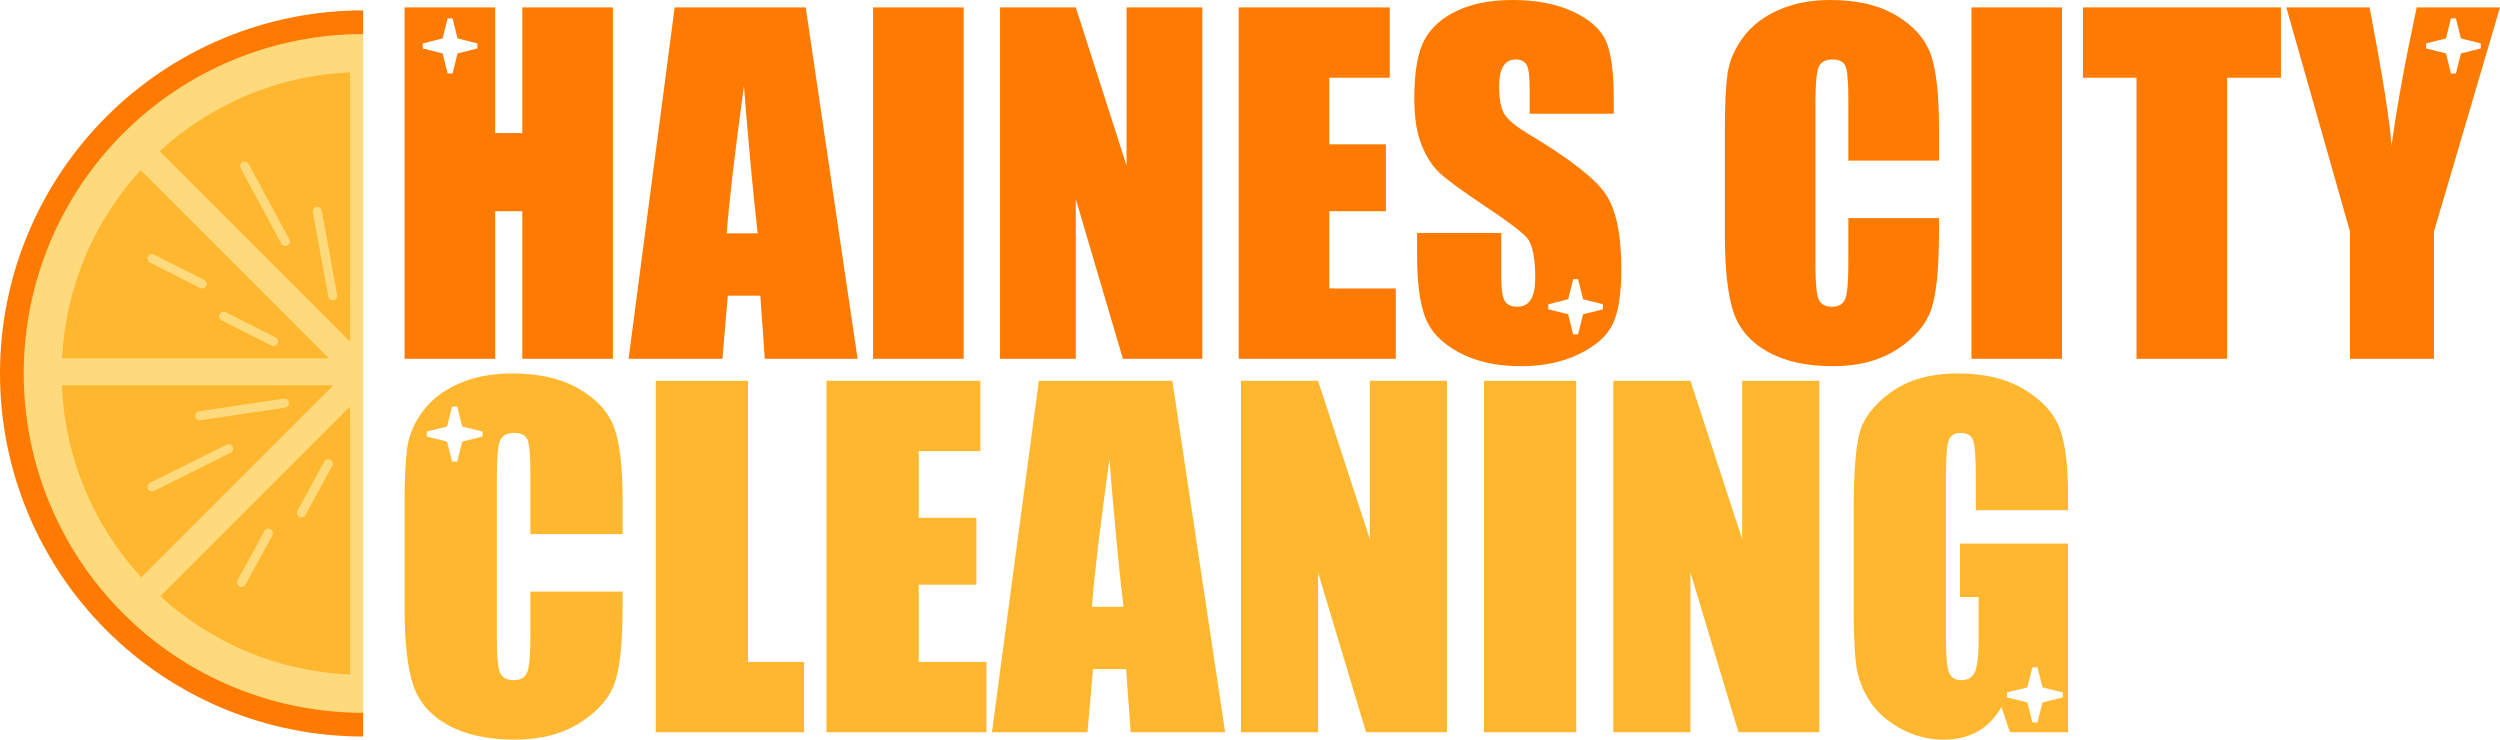 <?xml version="1.0" encoding="utf-8"?>
<svg width="241" height="71.3" viewBox="0 0 241 71.3" fill="none" xmlns="http://www.w3.org/2000/svg">
  <defs>
    <filter color-interpolation-filters="sRGB" x="-3.364" y="-3.312" width="5.364" height="5.312" id="filter_1">
      <feFlood flood-opacity="0" result="BackgroundImageFix_1" />
      <feColorMatrix type="matrix" values="0 0 0 0 0 0 0 0 0 0 0 0 0 0 0 0 0 0 1 0" in="SourceAlpha" />
      <feOffset dx="0" dy="0" />
      <feGaussianBlur stdDeviation="7.5" />
      <feColorMatrix type="matrix" values="0 0 0 0 1 0 0 0 0 1 0 0 0 0 1 0 0 0 0.09 0" />
      <feBlend mode="normal" in2="BackgroundImageFix_1" result="Shadow_2" />
      <feBlend mode="normal" in="SourceGraphic" in2="Shadow_2" result="Shape_3" />
    </filter>
  </defs>
  <g>
    <g transform="matrix(0 1 -1 0 70 1)">
      <path d="M35 35C35 35 0 35 0 35C0 39.596 0.905 44.148 2.664 48.394C4.423 52.64 7.001 56.499 10.251 59.749C13.501 62.999 17.36 65.577 21.606 67.336C25.852 69.095 30.404 70 35 70C39.596 70 44.148 69.095 48.394 67.336C52.64 65.577 56.499 62.999 59.749 59.749C62.999 56.499 65.577 52.64 67.336 48.394C69.095 44.148 70 39.596 70 35C70 35 35 35 35 35Z" fill="#FF7A00" fill-rule="evenodd" />
      <path d="M32.715 32.715C32.715 32.715 0 32.715 0 32.715C0 37.012 0.846 41.266 2.49 45.235C4.134 49.205 6.544 52.811 9.582 55.849C12.62 58.887 16.227 61.297 20.196 62.941C24.165 64.585 28.419 65.431 32.715 65.431C37.012 65.431 41.266 64.585 45.235 62.941C49.205 61.297 52.811 58.887 55.849 55.849C58.887 52.811 61.297 49.205 62.941 45.235C64.585 41.266 65.431 37.012 65.431 32.715C65.431 32.715 32.715 32.715 32.715 32.715Z" fill="#FFDA7D" fill-rule="evenodd" transform="translate(2.284 2.284)" />
      <g transform="translate(5.978 36.253)">
        <path d="M0 18.141C4.833 22.56 11.162 25.369 18.142 25.713C18.142 25.713 18.142 0 18.142 0C12.095 6.047 6.048 12.094 0 18.141C0 18.141 0 18.141 0 18.141Z" fill="#FFB730" fill-rule="evenodd" transform="translate(9.425 2.051)" />
        <path d="M25.954 0C25.954 0 0 0 0 0C0.3 7.067 3.125 13.479 7.594 18.36C7.594 18.36 25.954 0 25.954 0L25.954 0Z" fill="#FFB730" fill-rule="evenodd" />
        <path d="M18.297 18.297C22.734 13.424 25.538 7.037 25.837 0C25.837 0 0 0 0 0C6.099 6.099 12.197 12.198 18.297 18.297C18.297 18.297 18.297 18.297 18.297 18.297Z" fill="#FFB730" fill-rule="evenodd" transform="translate(32.208 0)" />
        <path d="M0 0C0 0 0 26.159 0 26.159C7.133 25.884 13.606 23.036 18.519 18.519C12.347 12.346 6.173 6.173 0 0C0 0 0 0 0 0Z" fill="#FFB730" fill-rule="evenodd" transform="translate(30.158 1.613)" />
      </g>
      <g transform="translate(14.571 37.492)">
        <path d="M0.005 0.501C-0.031 0.262 0.133 0.041 0.371 0.005C0.371 0.005 0.371 0.005 0.371 0.005C0.61 -0.031 0.832 0.134 0.868 0.372C0.868 0.372 2.085 8.538 2.085 8.538C2.12 8.776 1.955 8.999 1.717 9.034C1.717 9.034 1.717 9.034 1.717 9.034C1.479 9.069 1.257 8.904 1.221 8.667C1.221 8.667 0.005 0.501 0.005 0.501C0.005 0.501 0.005 0.501 0.005 0.501Z" fill="#FFDA7D" fill-rule="evenodd" transform="translate(22.855 4.649)" />
        <path d="M0.046 0.63C-0.062 0.415 0.027 0.153 0.241 0.046C0.241 0.046 0.241 0.046 0.241 0.046C0.457 -0.062 0.719 0.026 0.827 0.242C0.827 0.242 4.504 7.634 4.504 7.634C4.611 7.849 4.523 8.112 4.308 8.219C4.308 8.219 4.308 8.219 4.308 8.219C4.092 8.326 3.83 8.238 3.722 8.022C3.722 8.022 0.046 0.63 0.046 0.63C0.046 0.63 0.046 0.63 0.046 0.63Z" fill="#FFDA7D" fill-rule="evenodd" transform="translate(27.251 10.028)" />
        <path d="M0.215 0.813C0.007 0.69 -0.062 0.423 0.06 0.215C0.06 0.215 0.06 0.215 0.06 0.215C0.182 0.008 0.45 -0.062 0.658 0.06C0.658 0.06 5.394 2.65 5.394 2.65C5.602 2.772 5.671 3.04 5.548 3.248C5.548 3.248 5.548 3.248 5.548 3.248C5.426 3.455 5.159 3.525 4.951 3.403C4.951 3.403 0.215 0.813 0.215 0.813C0.215 0.813 0.215 0.813 0.215 0.813Z" fill="#FFDA7D" fill-rule="evenodd" transform="translate(28.697 0.424)" />
        <path d="M0.216 0.813C0.007 0.691 -0.062 0.424 0.06 0.216C0.06 0.216 0.06 0.216 0.06 0.216C0.182 0.008 0.45 -0.062 0.658 0.06C0.658 0.06 5.394 2.65 5.394 2.65C5.602 2.772 5.67 3.04 5.549 3.248C5.549 3.248 5.549 3.248 5.549 3.248C5.426 3.455 5.159 3.525 4.952 3.403C4.952 3.403 0.216 0.813 0.216 0.813C0.216 0.813 0.216 0.813 0.216 0.813Z" fill="#FFDA7D" fill-rule="evenodd" transform="translate(35.395 6.197)" />
        <path d="M8.48 0.007C8.717 -0.036 8.944 0.12 8.988 0.358C8.988 0.358 8.988 0.358 8.988 0.358C9.031 0.594 8.874 0.822 8.637 0.865C8.637 0.865 0.515 2.349 0.515 2.349C0.278 2.393 0.05 2.235 0.007 1.998C0.007 1.998 0.007 1.998 0.007 1.998C-0.036 1.762 0.121 1.534 0.358 1.491C0.358 1.491 8.48 0.007 8.48 0.007C8.48 0.007 8.48 0.007 8.48 0.007Z" fill="#FFDA7D" fill-rule="evenodd" transform="translate(4.376 0)" />
        <path d="M7.497 0.053C7.71 -0.063 7.973 0.018 8.088 0.229C8.088 0.229 8.088 0.229 8.088 0.229C8.202 0.441 8.123 0.706 7.911 0.821C7.911 0.821 0.644 4.738 0.644 4.738C0.431 4.852 0.167 4.773 0.052 4.561C0.052 4.561 0.052 4.561 0.052 4.561C-0.062 4.348 0.017 4.084 0.229 3.97C0.229 3.97 7.497 0.053 7.497 0.053C7.497 0.053 7.497 0.053 7.497 0.053Z" fill="#FFDA7D" fill-rule="evenodd" transform="translate(0 4.57)" />
        <path d="M2.487 0.228C2.602 0.016 2.867 -0.062 3.079 0.053C3.079 0.053 3.079 0.053 3.079 0.053C3.291 0.168 3.37 0.434 3.254 0.645C3.254 0.645 0.82 5.464 0.82 5.464C0.705 5.676 0.44 5.753 0.227 5.638C0.227 5.638 0.227 5.638 0.227 5.638C0.016 5.523 -0.062 5.258 0.053 5.047C0.053 5.047 2.487 0.228 2.487 0.228C2.487 0.228 2.487 0.228 2.487 0.228Z" fill="#FFDA7D" fill-rule="evenodd" transform="translate(14.479 5.699)" />
        <path d="M2.487 0.228C2.602 0.016 2.866 -0.062 3.078 0.053C3.078 0.053 3.078 0.053 3.078 0.053C3.29 0.168 3.369 0.433 3.253 0.645C3.253 0.645 0.82 5.464 0.82 5.464C0.704 5.676 0.439 5.753 0.227 5.638C0.227 5.638 0.227 5.638 0.227 5.638C0.016 5.523 -0.062 5.258 0.053 5.047C0.053 5.047 2.487 0.228 2.487 0.228C2.487 0.228 2.487 0.228 2.487 0.228Z" fill="#FFDA7D" fill-rule="evenodd" transform="translate(8.929 12.584)" />
      </g>
    </g>
    <g transform="translate(39 0)">
      <path d="M108.458 10.965L116.57 10.965L116.57 9.626C116.57 6.933 116.311 5.026 115.792 3.903C115.273 2.78 114.216 1.848 112.618 1.109C111.021 0.37 109.087 1.19209e-07 106.819 1.19209e-07C104.744 1.19209e-07 102.974 0.338 101.508 1.015C100.042 1.691 98.981 2.63 98.323 3.829C97.667 5.029 97.338 6.926 97.338 9.521C97.338 11.321 97.57 12.799 98.034 13.957C98.496 15.115 99.082 16.022 99.787 16.678C100.492 17.333 101.93 18.387 104.102 19.837C106.273 21.274 107.635 22.299 108.189 22.913C108.728 23.527 108.997 24.831 108.997 26.826C108.997 27.733 108.855 28.417 108.572 28.877C108.288 29.337 107.857 29.568 107.276 29.568C106.695 29.568 106.291 29.386 106.063 29.024C105.835 28.661 105.72 27.845 105.72 26.575L105.72 22.453L97.608 22.453L97.608 24.671C97.608 27.21 97.864 29.17 98.376 30.551C98.887 31.932 99.969 33.069 101.622 33.962C103.276 34.855 105.27 35.301 107.607 35.301C109.737 35.301 111.605 34.914 113.209 34.14C114.814 33.366 115.896 32.407 116.456 31.263C117.016 30.119 117.296 28.34 117.296 25.927C117.296 22.606 116.791 20.2 115.782 18.707C114.772 17.215 112.324 15.303 108.438 12.974C107.083 12.165 106.26 11.474 105.969 10.902C105.665 10.33 105.512 9.479 105.512 8.349C105.512 7.47 105.647 6.815 105.917 6.382C106.186 5.95 106.584 5.734 107.11 5.734C107.595 5.734 107.94 5.894 108.147 6.215C108.355 6.536 108.458 7.282 108.458 8.454L108.458 10.965L108.458 10.965ZM139.183 15.485L147.917 15.485L147.917 12.262C147.917 9.096 147.655 6.762 147.13 5.263C146.602 3.763 145.503 2.511 143.831 1.507C142.156 0.502 140.034 1.19209e-07 137.46 1.19209e-07C135.566 1.19209e-07 133.889 0.324 132.431 0.973C130.971 1.622 129.83 2.511 129.007 3.641C128.184 4.771 127.691 5.946 127.524 7.167C127.358 8.388 127.275 10.219 127.275 12.66L127.275 22.558C127.275 25.878 127.543 28.364 128.085 30.018C128.622 31.671 129.724 32.965 131.383 33.899C133.042 34.834 135.151 35.301 137.71 35.301C140.172 35.301 142.243 34.75 143.924 33.648C145.603 32.546 146.688 31.263 147.18 29.798C147.672 28.333 147.917 25.85 147.917 22.348L147.917 21.03L139.183 21.03L139.183 25.278C139.183 27.133 139.082 28.312 138.881 28.814C138.681 29.317 138.255 29.568 137.605 29.568C136.928 29.568 136.492 29.317 136.298 28.814C136.106 28.312 136.008 27.238 136.008 25.592L136.008 9.856C136.008 8.14 136.106 7.024 136.298 6.508C136.492 5.992 136.948 5.734 137.669 5.734C138.305 5.734 138.716 5.946 138.902 6.372C139.09 6.797 139.183 7.868 139.183 9.584L139.183 15.485L139.183 15.485ZM20.082 34.589L20.082 0.711L11.348 0.711L11.348 12.827L8.734 12.827L8.734 0.711L0 0.711L0 34.589L8.734 34.589L8.734 20.36L11.348 20.36L11.348 34.589L20.082 34.589L20.082 34.589ZM43.67 34.589L38.67 0.711L26.036 0.711L21.597 34.589L30.642 34.589L31.16 28.5L34.293 28.5L34.729 34.589L43.67 34.589L43.67 34.589ZM53.897 34.589L53.897 0.711L45.163 0.711L45.163 34.589L53.897 34.589L53.897 34.589ZM76.904 34.589L76.904 0.711L69.601 0.711L69.601 15.966L64.706 0.711L57.403 0.711L57.403 34.589L64.706 34.589L64.706 19.188L69.249 34.589L76.904 34.589L76.904 34.589ZM94.974 0.711L80.41 0.711L80.41 34.589L95.555 34.589L95.555 27.81L89.144 27.81L89.144 20.36L94.6 20.36L94.6 13.915L89.144 13.915L89.144 7.491L94.974 7.491L94.974 0.711L94.974 0.711ZM159.782 34.589L159.782 0.711L151.048 0.711L151.048 34.589L159.782 34.589L159.782 34.589ZM180.881 7.491L180.881 0.711L161.795 0.711L161.795 7.491L166.96 7.491L166.96 34.589L175.694 34.589L175.694 7.491L180.881 7.491L180.881 7.491ZM195.63 22.327L202 0.711L193.972 0.711C192.837 5.985 192.03 10.428 191.544 14.041C191.392 11.753 190.686 7.31 189.428 0.711L181.4 0.711L187.542 22.327L187.542 34.589L195.63 34.589L195.63 22.327L195.63 22.327ZM32.715 8.287C33.158 13.923 33.601 18.659 34.044 22.495L31.056 22.495C31.277 19.496 31.831 14.76 32.715 8.287L32.715 8.287Z" fill="#FF7A00" />
      <path d="M0 2.898C0 2.898 0 2.415 0 2.415L1.915 1.932L2.394 0L2.873 0L3.352 1.932L5.267 2.415L5.267 2.898L3.352 3.381L2.873 5.313L2.394 5.313L1.915 3.381C1.915 3.381 0 2.898 0 2.898Z" fill="#FFFFFF" transform="translate(110.255 26.917)" />
      <path d="M0 2.898C0 2.898 0 2.415 0 2.415L1.915 1.932L2.394 0L2.873 0L3.352 1.932L5.267 2.415L5.267 2.898L3.352 3.381L2.873 5.313L2.394 5.313L1.915 3.381C1.915 3.381 0 2.898 0 2.898Z" fill="#FFFFFF" transform="translate(194.878 1.771)" />
      <path d="M0 2.898C0 2.898 0 2.415 0 2.415L1.915 1.932L2.394 0L2.873 0L3.352 1.932L5.267 2.415L5.267 2.898L3.352 3.381L2.873 5.313L2.394 5.313L1.915 3.381C1.915 3.381 0 2.898 0 2.898Z" fill="#FFFFFF" transform="translate(1.755 1.771)" />
    </g>
    <g transform="translate(39 36)">
      <path d="M12.128 15.484L21.023 15.484L21.023 12.262C21.023 9.095 20.755 6.762 20.22 5.263C19.685 3.763 18.565 2.511 16.86 1.507C15.156 0.502 12.994 2.34506e-07 10.374 2.34506e-07C8.444 2.34506e-07 6.736 0.324 5.25 0.973C3.764 1.622 2.602 2.511 1.764 3.641C0.926 4.771 0.423 5.946 0.254 7.167C0.085 8.387 2.98023e-08 10.218 2.98023e-08 12.659L2.98023e-08 22.557C2.98023e-08 25.877 0.275 28.364 0.824 30.017C1.373 31.67 2.493 32.964 4.183 33.898C5.874 34.833 8.022 35.3 10.628 35.3C13.135 35.3 15.244 34.749 16.956 33.647C18.667 32.545 19.773 31.262 20.273 29.797C20.773 28.332 21.023 25.849 21.023 22.348L21.023 21.029L12.128 21.029L12.128 25.277C12.128 27.133 12.026 28.311 11.821 28.814C11.617 29.316 11.184 29.567 10.522 29.567C9.832 29.567 9.388 29.316 9.191 28.814C8.994 28.311 8.895 27.237 8.895 25.591L8.895 9.856C8.895 8.14 8.994 7.024 9.191 6.508C9.388 5.991 9.853 5.733 10.585 5.733C11.233 5.733 11.652 5.946 11.842 6.372C12.033 6.797 12.128 7.868 12.128 9.584L12.128 15.484L12.128 15.484ZM151.468 13.183L160.363 13.183L160.363 11.718C160.363 8.942 160.102 6.825 159.582 5.367C159.059 3.909 157.94 2.65 156.221 1.59C154.503 0.53 152.341 1.23767e-07 149.735 1.23767e-07C147.087 1.23767e-07 144.929 0.61 143.26 1.831C141.591 3.052 140.579 4.394 140.227 5.859C139.875 7.324 139.7 9.674 139.7 12.911L139.7 22.976C139.7 25.305 139.784 27.052 139.952 28.217C140.123 29.382 140.544 30.494 141.22 31.555C141.897 32.615 142.887 33.504 144.19 34.223C145.492 34.941 146.89 35.3 148.384 35.3C149.637 35.3 150.725 35.039 151.648 34.515C152.57 33.992 153.334 33.208 153.939 32.161L154.763 34.589L160.363 34.589L160.363 16.405L149.946 16.405L149.946 21.552L151.742 21.552L151.742 25.57C151.742 27.146 151.627 28.207 151.394 28.751C151.162 29.295 150.721 29.567 150.073 29.567C149.481 29.567 149.088 29.326 148.891 28.845C148.693 28.364 148.595 27.363 148.595 25.842L148.595 9.584C148.595 7.854 148.693 6.78 148.891 6.361C149.088 5.943 149.461 5.733 150.009 5.733C150.645 5.733 151.046 5.978 151.214 6.466C151.384 6.954 151.468 8.168 151.468 10.107L151.468 13.183L151.468 13.183ZM33.108 27.809L33.108 0.712L24.213 0.712L24.213 34.589L38.517 34.589L38.517 27.809L33.108 27.809L33.108 27.809ZM55.504 0.712L40.672 0.712L40.672 34.589L56.095 34.589L56.095 27.809L49.567 27.809L49.567 20.36L55.123 20.36L55.123 13.915L49.567 13.915L49.567 7.491L55.504 7.491L55.504 0.712L55.504 0.712ZM79.104 34.589L74.012 0.712L61.145 0.712L56.623 34.589L65.835 34.589L66.364 28.5L69.554 28.5L69.998 34.589L79.104 34.589L79.104 34.589ZM100.486 34.589L100.486 0.712L93.049 0.712L93.049 15.966L88.063 0.712L80.626 0.712L80.626 34.589L88.063 34.589L88.063 19.188L92.689 34.589L100.486 34.589L100.486 34.589ZM112.952 34.589L112.952 0.712L104.057 0.712L104.057 34.589L112.952 34.589L112.952 34.589ZM136.382 34.589L136.382 0.712L128.945 0.712L128.945 15.966L123.959 0.712L116.522 0.712L116.522 34.589L123.959 34.589L123.959 19.188L128.586 34.589L136.382 34.589L136.382 34.589ZM67.948 8.286C68.399 13.921 68.849 18.657 69.3 22.494L66.258 22.494C66.484 19.494 67.046 14.758 67.948 8.286L67.948 8.286Z" fill="#FFB730" />
      <path d="M0 2.898C0 2.898 0 2.415 0 2.415L1.951 1.932L2.438 0L2.926 0L3.414 1.932L5.364 2.415L5.364 2.898L3.414 3.381L2.926 5.312L2.438 5.312L1.951 3.381C1.951 3.381 0 2.898 0 2.898Z" fill="#FFFFFF" transform="translate(154.486 28.333)" />
      <path d="M0 2.898C0 2.898 0 2.415 0 2.415L1.951 1.932L2.438 0L2.926 0L3.414 1.932L5.364 2.415L5.364 2.898L3.414 3.381L2.926 5.312L2.438 5.312L1.951 3.381C1.951 3.381 0 2.898 0 2.898Z" fill="#FFFFFF" filter="url(#filter_1)" transform="translate(2.146 3.187)" />
    </g>
  </g>
</svg>